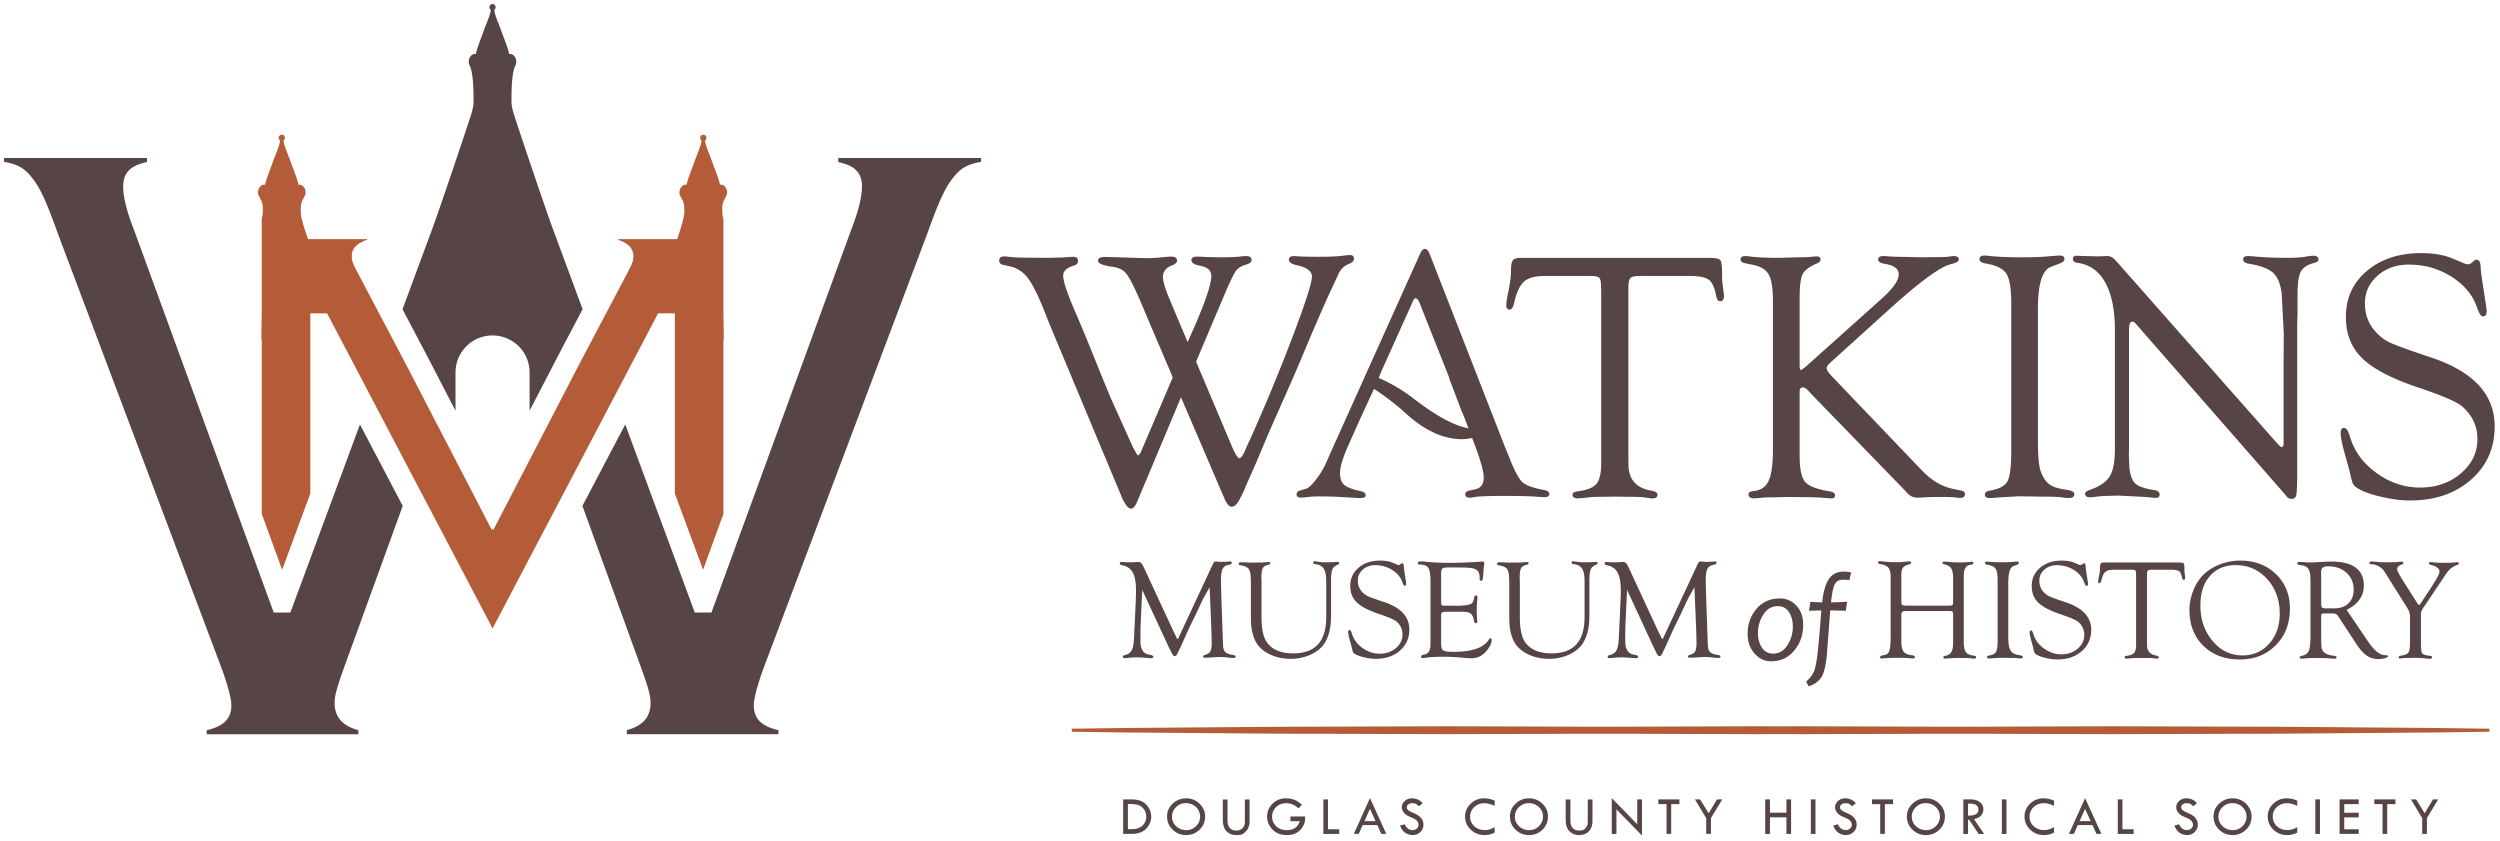 <?xml version="1.0" encoding="UTF-8"?> <svg xmlns="http://www.w3.org/2000/svg" id="uuid-58372c81-c9a7-4ecb-a15c-f629f64a9413" viewBox="0 0 618 208"><defs><style>.uuid-183eb21c-e86b-4dad-b7a8-cf5cc67c60c7{fill:#574545}.uuid-358b2c5f-b42e-4749-b9d1-3386bec1d790{fill:#b45b38}</style></defs><path d="m100.385 78.125 4.88 9.265.116.209 7.213 13.915.01.022v-9.455c0-5.057 4.099-9.154 9.153-9.154s9.159 4.097 9.159 9.154v9.449-.008l7.165-13.801.068-.146 4.987-9.463.863-1.642.02-.035-7.233-19.546c-.932-2.444-4.017-11.479-6.166-17.831-.703-2.097-2.425-7.257-3.624-10.899-.32-1.103-.553-2.165-.553-2.851 0-2.005-.049-7.26.975-9.146a2.08 2.08 0 0 0 .165-1.36c-.204-.948-.956-1.591-1.679-1.436-.024 0-.034.008-.053.011-.073-.97-1.426-4.298-2.091-6.17-.538-1.539-1.566-3.715-1.557-4.807a.8.8 0 0 0 .32-.626.774.774 0 0 0-.776-.772.77.77 0 0 0-.767.772c0 .26.122.488.325.626 0 1.092-1.028 3.268-1.581 4.807-.66 1.872-2.008 5.2-2.076 6.17a.1.1 0 0 1-.029-.011c-.747-.154-1.499.488-1.703 1.436-.102.499-.034.986.16 1.36 1.024 1.886.98 7.14.98 9.146 0 .737-.262 1.902-.602 3.095-1.213 3.628-2.872 8.612-3.565 10.655-2.139 6.352-5.219 15.386-6.151 17.831l-7.237 19.557.01.033.873 1.648ZM82.703 173.748c.024-1.916.738-4.135 2.038-7.869l10.987-30.28 3.759-10.365.063-.179-10.57-20.132-6.772 18.308-1.392 3.764-1.392 3.775-7.645 20.644h-4.113l-5.676-15.528-1.397-3.826-1.397-3.818L33.142 56.87c-1.766-4.458-2.692-8.203-2.692-10.717 0-.873.106-1.688.393-2.444a4.65 4.65 0 0 1 1.421-1.948c1.038-.848 2.377-1.32 4.065-1.721v-.981H1v.946c1.213.23 2.329.493 3.333.948 1.305.594 2.44 1.504 3.414 2.794h.01l.053.046v.014c2.285 2.715 3.944 6.872 6.622 14.292l40.272 106.896c.772 2.103 1.383 3.986 1.8 5.563.432 1.596.684 2.837.684 3.84.034 1.688-.621 3.306-1.935 4.328-1.067.851-2.455 1.374-4.166 1.797v.984h37.502v-1.008c-1.688-.466-3.051-1.108-4.07-2.097-1.251-1.203-1.819-2.875-1.814-4.65ZM207.214 39.057v.997c1.15.277 2.183.583 3.027 1.027 1.106.569 2.013 1.477 2.44 2.626.31.756.402 1.572.402 2.444-.009 2.515-.926 6.26-2.702 10.717h.014l-26.059 71.372-1.406 3.818-1.387 3.826-5.676 15.528h-4.118l-7.64-20.665-1.397-3.769-1.398-3.767-6.752-18.297-10.589 20.14.063.168 3.76 10.362 10.982 30.28.009.013c1.309 3.734 2.032 5.954 2.037 7.869.024 1.783-.558 3.447-1.799 4.656-1.028.984-2.396 1.626-4.075 2.092v1.008h37.487v-.984c-1.713-.423-3.09-.946-4.157-1.797-1.32-1.022-1.969-2.639-1.935-4.328.009-1.003.262-2.244.669-3.84a69 69 0 0 1 1.804-5.563v.003l40.277-106.898c2.673-7.39 4.332-11.541 6.607-14.262h-.01l.02-.019.029-.046.015.005c.984-1.298 2.114-2.225 3.425-2.816 1.013-.461 2.129-.726 3.342-.957v-.946h-35.309Z" class="uuid-183eb21c-e86b-4dad-b7a8-cf5cc67c60c7"></path><path d="M178.827 77.028V54.249c-.165-.729-.276-1.387-.276-1.856 0-2.011-.043-2.038.975-3.932.194-.369.276-.856.165-1.358-.204-.946-.961-1.591-1.693-1.439q-.015.01-.029.014c-.083-.97-1.436-4.298-2.101-6.165-.538-1.542-1.566-3.715-1.566-4.813a.75.75 0 0 0 .324-.626.768.768 0 1 0-1.538 0c0 .26.122.485.316.626.009 1.097-1.019 3.271-1.562 4.813-.66 1.867-2.013 5.195-2.095 6.165q-.015-.002-.043-.014c-.723-.152-1.475.493-1.679 1.439-.116.501-.043.989.16 1.358 1.019 1.894.98 1.921.98 3.932 0 1.612-1.276 5.309-1.795 6.726h-14.581v.152c.941.339 1.741.713 2.377 1.206.854.656 1.426 1.707 1.407 2.764 0 .263 0 .58-.063.962-.073.379-.204.753-.398 1.19-.378.875-1.038 2.119-2.381 4.65l.01-.008-3.896 7.382-.878 1.656-.873 1.658-4.981 9.452.009-.008-7.223 13.929-.868 1.683-.878 1.686-12.215 23.551-.175-.325-.174.325-12.205-23.546-.868-1.686-.888-1.685-7.213-13.931v.008l-4.973-9.447-.878-1.656-.873-1.658-3.895-7.387.009.008c-1.994-3.802-2.537-4.669-2.784-5.84-.058-.382-.058-.699-.058-.962-.029-1.057.553-2.108 1.407-2.764.621-.493 1.436-.867 2.372-1.206v-.152H76.156c-.519-1.417-1.805-5.114-1.805-6.726 0-2.011-.053-2.038.976-3.932.203-.369.267-.856.169-1.358-.203-.946-.965-1.591-1.688-1.439l-.039.014c-.082-.97-1.44-4.298-2.1-6.165-.539-1.542-1.567-3.715-1.557-4.813a.8.8 0 0 0 .316-.626c0-.428-.345-.772-.767-.772s-.776.344-.776.772c0 .26.126.485.33.626 0 1.097-1.028 3.271-1.567 4.813-.674 1.867-2.018 5.195-2.101 6.165-.009-.003-.024-.005-.028-.014-.723-.152-1.49.493-1.693 1.439-.107.501-.029.989.165 1.358 1.028 1.894.975 1.921.975 3.932 0 .458-.102 1.095-.262 1.789V77.03l-.098 6.88c0 .068.044.022.098-.076v43.187l5.04 13.826 6.971-18.852V77.453h4.137l8.703 16.557.869 1.666.873 1.664 12.307 23.424.869 1.664.888 1.672 16.405 31.245 16.416-31.245.878-1.672.883-1.669 12.302-23.427.878-1.667.863-1.658 8.703-16.554h4.128v44.523l6.981 18.866 5.035-13.82v-43.2c.058.108.097.157.097.089l-.097-6.88ZM602.257 179.961l-37.395-.301-42.873-.127c-12.864.041-25.689.079-37.928.117-12.412-.038-25.443-.076-38.511-.117-1.843.005-3.681.016-5.52.016-1.863 0-3.721-.011-5.584-.016-12.864.041-25.689.079-37.933.117-12.414-.038-25.439-.076-38.507-.117-14.591.043-29.186.087-42.871.133-13.679.106-26.451.211-37.395.301-4.618.057-8.892.114-12.797.168v.753c3.905.051 8.178.111 12.797.173 10.944.087 23.716.19 37.395.301 13.685.038 28.28.081 42.871.13 13.068-.043 26.093-.081 38.507-.116 12.243.035 25.069.079 37.933.116 1.863-.008 3.721-.013 5.584-.019q2.757.007 5.52.019c13.068-.043 26.099-.081 38.511-.116 12.239.035 25.065.079 37.928.116 14.597-.049 29.188-.092 42.873-.13 13.679-.106 26.451-.214 37.395-.301 4.754-.062 9.139-.122 13.132-.179v-.743c-3.993-.054-8.378-.117-13.132-.179Z" class="uuid-358b2c5f-b42e-4749-b9d1-3386bec1d790"></path><path d="m295.677 89.412 8.648 20.462c.94 2.268 1.637 3.402 2.064 3.402.364 0 .852-.654 1.42-1.989.174-.43.517-1.22 1.077-2.377a465 465 0 0 0 10.543-25.395c3.245-8.548 4.878-13.59 4.878-15.116 0-1.352-1.221-2.294-3.664-2.816-1.352-.305-2.032-.772-2.032-1.389q0-.893 1.264-.893.22 0 .776.046 1.816.126 5.188.127c2.607 0 4.595-.077 5.876-.237.985-.129 1.652-.194 2.024-.194.639 0 .963.312.963.927 0 .513-.42.935-1.248 1.275-1.19.458-2.057 1.32-2.631 2.585l-2.382 5.138q-1.465 3.19-4.566 10.441c-2.124 5.088-3.742 8.903-4.868 11.433l-5.176 11.697-3.45 8.158-2.077 4.698-.934 2.203-.661 1.295q-1.1 2.373-2.218 2.374-.934-.001-1.829-2.069l-10.721-24.982-10.794 25.714c-.514 1.237-1.045 1.84-1.579 1.812-.751-.027-1.559-1.15-2.48-3.366l-17.807-42.637-1.118-2.845c-1.556-3.913-2.912-6.628-4.073-8.158-1.161-1.527-2.64-2.486-4.423-2.889l-1.772-.392c-.594-.141-.901-.494-.901-1.053 0-.676.436-1.018 1.305-1.018.259 0 .611.033 1.07.089 1.125.144 2.559.214 4.324.214l5.313.046 3.624-.088c1.476-.114 2.36-.172 2.683-.172.783 0 1.17.348 1.17 1.057 0 .539-.325.908-.955 1.1q-2.71.771-2.711 2.508c0 1.408 1.038 4.52 3.142 9.33.954 2.186 2.519 5.916 4.637 11.186q3.094 7.687 4.375 10.631l4.212 9.326c.465 1.037.776 1.734.948 2.078l.52.912c.301.629.551.943.726.943q.3.001.905-1.381l.2-.513 7.416-17.354c-.609-1.443-.964-2.305-1.085-2.592l-3.835-8.991-3.566-8.391c-1.364-3.05-2.392-4.997-3.122-5.83-.713-.843-1.847-1.36-3.399-1.561-2.365-.306-3.51-.835-3.458-1.565.04-.57.634-.851 1.827-.851l1.676.045 8.388.257q1.823.001 4.28-.257c.946-.087 1.566-.131 1.849-.131q1.518-.001 1.52 1.015-.001.677-1.424 1.23c-1.379.575-2.066 1.501-2.066 2.764 0 1.097.521 2.874 1.547 5.322l4.559 10.819c.379-.893.672-1.559.87-1.988 3.31-7.387 4.973-12.189 4.973-14.411 0-1.323-.959-2.164-2.852-2.507-1.379-.252-2.065-.722-2.065-1.395q0-.852 1.489-.85c.179 0 .738.026 1.699.072 1.251.068 2.728.104 4.418.104 1.839 0 3.238-.06 4.214-.165q1.241-.14 1.763-.14c.855 0 1.287.333 1.287 1.014q0 .724-1.508 1.141-1.642.522-2.393 1.553c-.499.694-1.418 2.595-2.739 5.7l-7.071 16.702ZM417.548 68.217H405.42c-1.27 0-2.057.175-2.386.52-.333.345-.499 1.188-.499 2.551v42.321l.042 1.692c.148 3.364 2.032 5.367 5.649 5.996 1.014.167 1.511.494 1.511.971 0 .619-.401.931-1.213.931-.352 0-1.049-.088-2.116-.259-.542-.089-1.84-.13-3.879-.13l-3.161-.049-3.37.049c-1.22 0-2.241.041-3.076.13-1.637.171-2.597.259-2.889.259-.871 0-1.302-.312-1.302-.931 0-.444.484-.725 1.423-.84q3.327-.429 4.489-1.833c.77-.943 1.171-2.61 1.171-5.039v-42.79l-.053-1.123c0-1.047-.144-1.702-.449-1.994-.306-.287-.996-.432-2.089-.432h-11.418c-2.341 0-4.027.47-5.078 1.402-1.047.931-1.862 2.694-2.435 5.283-.26 1.116-.646 1.668-1.164 1.638-.516-.028-.776-.417-.776-1.157 0-.603.168-1.707.518-3.315q.647-3.082.648-5.114 0-1.968.45-2.593.453-.625 1.931-.625h46.427c1.588 0 2.543.171 2.876.518.329.346.493 1.358.493 3.045s.068 2.924.217 3.695c.137.973.225 1.676.253 2.105.038.851-.27 1.32-.908 1.375-.516.023-.856-.42-1.031-1.34q-.561-3.062-1.812-3.986c-.833-.623-2.459-.931-4.865-.931ZM444.87 96.765v15.782q0 4.959 1.329 6.552c.89 1.068 2.937 1.855 6.124 2.373.829.142 1.272.448 1.295.905.027.576-.31.851-1.028.822-.401-.034-1.184-.088-2.335-.176-.947-.083-2.662-.129-5.13-.129l-3.454-.043-3.058.089q-1.81 0-2.37.039-2.29.218-2.589.219c-.946 0-1.429-.337-1.429-1.018q.001-.67 1.259-.793c1.778-.175 3.03-1.02 3.732-2.553.706-1.524 1.053-4.096 1.053-7.691V74.401c0-3.08-.335-5.241-.993-6.456-.658-1.226-1.927-2.046-3.791-2.444l-2.119-.432q-1.11-.247-1.111-.886 0-.882 1.157-.883c.428 0 .952.054 1.555.144 1.461.19 3.767.29 6.895.29l1.598-.046 3.229-.083c.867 0 1.611-.015 2.246-.045 1.149-.117 1.845-.176 2.065-.176.698-.024 1.047.237 1.047.799q0 .596-1.047 1.014c-1.809.778-2.936 1.661-3.418 2.653-.48.989-.711 2.954-.711 5.883v16.821c0 .604.126.907.386.907l.688-.474.642-.522 18.506-16.575c2.841-2.52 4.267-4.546 4.267-6.065 0-1.317-1.041-2.164-3.097-2.54-1.333-.191-1.99-.562-1.99-1.102q0-.882 1.344-.883c.26 0 .646.02 1.168.068q1.81.135 4.057.133l3.978.104 3.236-.036q2.732 0 3.596-.114.981-.152 1.335-.154c.782 0 1.196.285 1.245.839.03.458-.663.85-2.058 1.188-2.596.661-7.551 4.29-14.876 10.89l-14.752 13.346c-.634.575-.962 1.031-.989 1.377-.031.432.31 1.038 1.037 1.812l22.457 23.494c2.385 2.508 4.991 4.045 7.806 4.62l1.901.39c.663.144.984.423.984.84 0 .705-.434 1.026-1.317.973-.266 0-.603-.032-1.027-.091-.554-.085-1.795-.129-3.714-.129-1.717 0-2.963.035-3.745.089-.848.054-1.516.083-1.965.083-.97 0-1.828-.383-2.542-1.16l-.733-.825-23.152-23.843-.87-.951q-.517-.47-1.023-.47c-.524 0-.78.332-.78.99ZM503.773 76.313v32.32c0 4.036.236 6.703.736 8 .575 1.473 1.282 2.501 2.133 3.116q1.269.903 3.994 1.289c1.428.199 2.15.546 2.15 1.059 0 .673-.442 1.014-1.337 1.014-.427 0-.978-.05-1.641-.145q-1.333-.195-4.567-.195l-6.25-.092-5.088.301c-.84.091-1.524.131-2.072.131-.783 0-1.168-.289-1.168-.883 0-.505.443-.827 1.34-.97 2.183-.377 3.595-1.129 4.225-2.263q.946-1.711.947-7.195V74.829c0-3.574-.407-5.971-1.225-7.207-.822-1.245-2.568-2.077-5.235-2.511-.89-.163-1.354-.5-1.379-1.014-.037-.616.386-.924 1.248-.924.224 0 .489.015.774.051 2.091.249 4.887.381 8.367.381q3.186-.001 5.473-.146l2.891-.234a19 19 0 0 1 1.073-.051q1.169-.001 1.171.805c0 .505-.377.883-1.118 1.133l-2.245.864c-2.129.81-3.195 4.253-3.195 10.337ZM567.873 80.248v36.133c0 3.252-.072 5.225-.219 5.936-.149.705-.55 1.035-1.209 1.008-.432-.03-.759-.16-.993-.385l-.947-1.122-36.351-41.57-.432-.476a.8.8 0 0 0-.596-.252c-.551 0-.828.642-.828 1.938v29.262l-.042 1.817.133 3.066q.298 2.85 1.465 3.927c.782.722 2.301 1.252 4.573 1.6q1.42.167 1.42 1.097-.002.843-.9.843-.605-.001-1.298-.091-.472-.085-3.752-.262l-4.401-.209-2.064.073c-1.118 0-2.192.07-3.198.195-.748.11-1.282.163-1.593.163-.747 0-1.15-.267-1.199-.801-.03-.425.373-.776 1.199-1.055 2.412-.832 4.039-1.95 4.887-3.34.85-1.394 1.274-3.653 1.274-6.758V81.641c0-4.982-.789-8.898-2.358-11.757-1.589-2.868-3.872-4.498-6.865-4.904-.769-.112-1.156-.425-1.156-.97 0-.53.304-.794.936-.794.148 0 .374.012.699.038l1.764.046 2.883.084.695-.038c.69-.031 1.218-.046 1.593-.046.717 0 1.439.417 2.153 1.255l39.674 44.927c.637.717 1.032 1.065 1.214 1.038q.426-.047.47-.82V88.352l.045-5.817-.515-9.921q-.441-3.666-2.145-5.193c-1.133-1.023-3.173-1.776-6.138-2.267-.833-.144-1.245-.482-1.245-1.057 0-.528.412-.797 1.245-.797.374 0 .974.046 1.809.117 1.989.205 4.646.317 7.982.317q2.672-.001 4.265-.26 1.38-.259 2.124-.258c.734 0 1.144.3 1.196.905.027.375-.256.641-.87.818q-2.621.646-3.47 2.152c-.557 1.01-.835 2.889-.835 5.651v4.662l-.081 2.841ZM598.492 62.568c3.082 0 5.672.446 7.803 1.339l2.981 1.249c.249.115.512.173.774.173.343 0 .69-.145 1.031-.434l.602-.513q.133-.175.482-.173c.714-.027 1.07.673 1.07 2.114 0 .489.195 1.939.568 4.353l.68 4.444q.223 1.42.224 1.765c0 .893-.309 1.336-.914 1.336-.481 0-.946-.691-1.419-2.074-1.032-3.11-3.131-5.684-6.291-7.707-3.176-2.009-6.699-3.028-10.587-3.028q-4.665.002-7.768 2.74c-2.084 1.83-3.118 4.109-3.118 6.841 0 2.428.673 4.506 2.023 6.265 1.179 1.504 2.462 2.591 3.853 3.282 1.396.691 4.814 1.942 10.266 3.755 10.629 3.474 15.933 9.181 15.933 17.109 0 5.366-1.952 9.766-5.86 13.188-3.908 3.416-8.934 5.123-15.046 5.123-2.219 0-4.654-.313-7.314-.951-2.658-.622-4.604-1.36-5.849-2.194-.516-.352-.86-.713-1.026-1.103q-.248-.583-.771-2.993c-.064-.234-.417-1.539-1.089-3.925q-1.117-3.884-1.118-5.517c0-.863.301-1.28.877-1.252.537.027 1.001.73 1.416 2.123 1.031 3.573 3.199 6.573 6.535 8.985 3.317 2.431 6.93 3.634 10.838 3.634 3.956 0 7.299-1.16 10.029-3.489 2.75-2.332 4.112-5.168 4.112-8.513q-.002-4.78-3.788-8.066c-1.291-1.122-5.019-2.715-11.198-4.788q-9.553-3.229-13.544-7.157c-2.66-2.612-3.983-6.002-3.983-10.169q0-6.975 5.198-11.372c3.466-2.929 7.929-4.398 13.391-4.398ZM381.705 121.13c-2.733-.497-4.543-1.16-5.435-2.007-.896-.859-2.019-3.02-3.363-6.502l-.954-2.33-18.538-47.506q-.48-1.248-1.165-1.248c-.462 0-.875.431-1.248 1.291l-13.246 29.424-.963 2.154-7.952 17.661-1.252 2.844a19.7 19.7 0 0 1-2.42 3.824c-.97 1.224-1.748 1.913-2.332 2.091l-1.584.471q-.739.23-.74.931c0 .534.388.795 1.161.795.137 0 .942-.076 2.408-.245.469-.034 1.111-.06 1.932-.06 1.806 0 3.404.031 4.783.108l4.123.234c.671.035 1.15.05 1.469.05.829 0 1.238-.237 1.195-.713-.023-.509-.462-.847-1.331-1.009-1.986-.435-3.307-.951-3.988-1.554-.676-.615-1.015-1.587-1.015-2.94 0-1.416.641-3.567 1.916-6.486l2.829-6.35 3.657-7.93a65 65 0 0 1 7.245 5.5c2.004 1.885 4.398 3.775 6.886 4.993 2.481 1.301 5.174 1.919 7.468 1.954 1.015 0 1.858-.144 2.652-.316l.248.644c1.749 4.55 2.629 7.59 2.629 9.111 0 1.679-.716 2.656-2.154 2.942l-1.332.304c-.716.144-1.079.44-1.079.882 0 .592.369.883 1.122.883.282 0 .733-.057 1.327-.172 1.02-.172 3.508-.262 7.508-.262 3.826 0 6.474.076 7.972.221.843.056 1.385.084 1.641.084.779 0 1.18-.236 1.209-.718q.049-.8-1.289-1.046Zm-20.05-15.572c-3.653-1.026-7.879-3.714-12.208-7.021-2.736-2.142-5.734-3.853-8.634-5.115l.706-1.733 7.719-17.135c.252-.573.484-.847.684-.82.392.027.779.507 1.118 1.428l.347.904 6.775 17.072.218.778 2.954 7.771c.213.424.411.873.66 1.512l1.008 2.671c-.446-.103-.871-.172-1.347-.312M277.65 197.613h2.068q2.456.001 3.654 1.298 1.198 1.3 1.198 2.966 0 1.679-1.238 2.971-1.239 1.29-3.601 1.291h-2.081zm1.165 1.138v6.237h.066q1.299 0 1.954-.117a3.3 3.3 0 0 0 1.245-.512q.589-.395.937-1.047a3 3 0 0 0 .348-1.435q0-.985-.556-1.78-.555-.797-1.328-1.072-.773-.274-2.078-.274zM288.496 201.827q0-1.847 1.392-3.164t3.347-1.317q1.907 0 3.286 1.327t1.379 3.154q0 1.933-1.362 3.267t-3.343 1.333q-1.954 0-3.326-1.344t-1.372-3.256Zm8.166.053q0-1.41-1.018-2.377t-2.503-.966q-1.412 0-2.419.982-1.007.983-1.007 2.36 0 1.398 1.035 2.363 1.033.967 2.533.966 1.378 0 2.379-.985 1-.987 1.001-2.344ZM302.282 197.627h1.164v5.241q0 1.165.558 1.799.559.637 1.583.637 1.017 0 1.583-.587.566-.585.566-1.649v-5.441h1.165v5.361q0 1.565-.894 2.503c-.894.938-1.389.936-2.379.936q-1.52 0-2.433-.95t-.913-2.805v-5.046ZM321.835 198.979l-.863.85q-1.306-1.278-3.017-1.278-1.5 0-2.497.962-.997.963-.997 2.408 0 1.262.967 2.276.968 1.012 2.666 1.012 2.55 0 3.206-2.215h-2.302v-1.164h3.634q0 .876-.116 1.397-.118.52-.485 1.149a4.2 4.2 0 0 1-.981 1.126 3.9 3.9 0 0 1-1.312.713q-.7.213-1.669.213-2.21 0-3.524-1.387-1.316-1.386-1.316-3.173 0-1.879 1.345-3.2 1.346-1.32 3.26-1.32 1.137 0 2.077.344t1.924 1.289ZM327.129 197.613h1.152v7.375h2.778v1.152h-3.929v-8.527ZM338.66 197.285l4.025 8.854h-1.221l-.989-2.181h-3.619l-.978 2.181h-1.211zm-.004 2.661-1.363 3.042h2.742zM351.668 198.564l-.944.756a3.8 3.8 0 0 0-.678-.58q-.303-.19-.878-.19-.627-.001-1.019.283-.39.282-.39.73 0 .388.341.684c.341.296.615.415 1.163.65q.821.352 1.279.657.457.304.752.672.294.368.438.775t.144.863q0 1.063-.774 1.813a2.59 2.59 0 0 1-1.87.748q-1.07 0-1.892-.585-.819-.585-1.261-1.756l1.165-.328q.636 1.439 1.947 1.439.635 0 1.058-.381.421-.38.421-.961-.001-.347-.221-.698a2 2 0 0 0-.55-.577q-.327-.226-1.043-.52-.717-.294-1.103-.538a2.8 2.8 0 0 1-.668-.581 2.5 2.5 0 0 1-.413-.672 1.9 1.9 0 0 1-.131-.717q0-.916.737-1.561.735-.646 1.786-.645.697 0 1.413.301.715.301 1.191.917ZM369.471 197.907v1.32q-1.38-.676-2.536-.676-1.487 0-2.504.959a3.12 3.12 0 0 0-1.018 2.356q0 1.425 1.041 2.377 1.042.953 2.607.954 1.138 0 2.41-.717v1.332a5.26 5.26 0 0 1-2.511.615q-1.981 0-3.386-1.34t-1.405-3.234q0-1.858 1.382-3.183t3.329-1.324q1.252 0 2.591.561M373.257 201.827q0-1.847 1.393-3.164 1.391-1.317 3.345-1.317 1.908 0 3.287 1.327 1.378 1.327 1.378 3.154 0 1.933-1.362 3.267t-3.343 1.333q-1.955 0-3.326-1.344-1.373-1.344-1.373-3.256Zm8.165.053q0-1.41-1.016-2.377-1.018-.967-2.504-.966-1.413 0-2.419.982-1.008.983-1.008 2.36 0 1.398 1.034 2.363 1.034.967 2.534.966 1.38 0 2.379-.985 1-.987 1-2.344ZM387.042 197.627h1.165v5.241q0 1.165.558 1.799.56.637 1.583.637c1.023 0 1.206-.195 1.584-.587q.565-.585.565-1.649v-5.441h1.164v5.361q0 1.565-.893 2.503-.894.937-2.379.936-1.52 0-2.432-.95-.915-.95-.915-2.805v-5.046ZM398.422 197.272l6.305 6.481v-6.139h1.164v8.921l-6.304-6.451v6.056h-1.164v-8.868ZM409.939 197.613h5.214v1.165h-2.035v7.361h-1.152v-7.361h-2.027zM418.991 197.613h1.289l2.095 3.433 2.072-3.433h1.291l-2.798 4.618v3.909h-1.165v-3.895zM436.365 197.613h1.164v3.279h4.076v-3.279h1.152v8.527h-1.152v-4.096h-4.076v4.096h-1.164zM447.638 197.613h1.152v8.527h-1.152zM458.759 198.564l-.944.756a3.8 3.8 0 0 0-.677-.58q-.303-.19-.878-.19-.627-.001-1.019.283-.39.282-.39.73 0 .388.341.684t1.163.65q.821.352 1.279.657.458.304.752.672.293.368.438.775.144.408.144.863 0 1.063-.774 1.813a2.59 2.59 0 0 1-1.87.748q-1.07 0-1.891-.585-.819-.585-1.261-1.756l1.165-.328q.636 1.439 1.947 1.439.635 0 1.058-.381a1.24 1.24 0 0 0 .422-.961q-.001-.347-.221-.698a2 2 0 0 0-.55-.577q-.327-.226-1.043-.52-.717-.294-1.103-.538a2.8 2.8 0 0 1-.668-.581 2.5 2.5 0 0 1-.413-.672 1.9 1.9 0 0 1-.131-.717q0-.916.737-1.561.735-.646 1.786-.645.697 0 1.413.301t1.191.917ZM462.759 197.613h5.214v1.165h-2.035v7.361h-1.152v-7.361h-2.027zM471.375 201.827q0-1.847 1.393-3.164 1.391-1.317 3.345-1.317 1.907 0 3.287 1.327 1.378 1.327 1.378 3.154 0 1.933-1.362 3.267t-3.343 1.333q-1.955 0-3.326-1.344-1.372-1.344-1.372-3.256m8.165.053q0-1.41-1.016-2.377-1.018-.967-2.504-.966-1.413 0-2.418.982-1.008.983-1.008 2.36 0 1.398 1.034 2.363 1.034.967 2.534.966 1.38 0 2.379-.985 1-.987 1-2.344ZM485.331 197.613h1.848q1.378 0 2.245.686.866.687.866 1.756 0 .858-.56 1.514-.562.654-1.749.923l2.477 3.649h-1.336l-2.366-3.507h-.26v3.507h-1.165v-8.527Zm1.165 1.031v2.971q2.577.053 2.576-1.493 0-.54-.301-.886a1.52 1.52 0 0 0-.803-.469q-.502-.124-1.472-.123M494.859 197.613h1.152v8.527h-1.152zM507.76 197.907v1.32q-1.38-.676-2.536-.676-1.487 0-2.504.959a3.12 3.12 0 0 0-1.018 2.356q0 1.425 1.041 2.377 1.042.953 2.607.954 1.138 0 2.41-.717v1.332a5.26 5.26 0 0 1-2.511.615q-1.981 0-3.386-1.34t-1.405-3.234q0-1.858 1.382-3.183t3.329-1.324q1.252 0 2.591.561M515.436 197.285l4.026 8.854h-1.221l-.989-2.181h-3.619l-.978 2.181h-1.211zm-.004 2.661-1.363 3.042h2.742zM523.515 197.613h1.152v7.375h2.778v1.152h-3.929v-8.527ZM543.093 198.564l-.944.756a3.8 3.8 0 0 0-.677-.58q-.303-.19-.878-.19-.627-.001-1.019.283-.39.282-.39.73 0 .388.341.684t1.163.65q.821.352 1.279.657c.458.305.556.427.752.672q.293.368.438.775.144.408.144.863 0 1.063-.774 1.813a2.59 2.59 0 0 1-1.87.748q-1.07 0-1.891-.585-.819-.585-1.261-1.756l1.165-.328q.636 1.439 1.947 1.439.635 0 1.058-.381a1.24 1.24 0 0 0 .422-.961q-.001-.347-.221-.698a2 2 0 0 0-.55-.577q-.327-.226-1.043-.52t-1.103-.538a2.8 2.8 0 0 1-.668-.581 2.5 2.5 0 0 1-.413-.672 1.9 1.9 0 0 1-.131-.717q0-.916.737-1.561.735-.646 1.786-.645.697 0 1.413.301t1.191.917ZM547.181 201.827q0-1.847 1.393-3.164 1.391-1.317 3.345-1.317 1.908 0 3.287 1.327 1.378 1.327 1.378 3.154 0 1.933-1.362 3.267t-3.343 1.333q-1.955 0-3.326-1.344-1.373-1.344-1.373-3.256Zm8.165.053q0-1.41-1.016-2.377-1.018-.967-2.504-.966-1.413 0-2.419.982-1.008.983-1.008 2.36 0 1.398 1.034 2.363 1.034.967 2.534.966 1.38 0 2.379-.985 1-.987 1-2.344ZM567.88 197.907v1.32q-1.38-.676-2.536-.676-1.487 0-2.504.959a3.12 3.12 0 0 0-1.018 2.356q0 1.425 1.041 2.377 1.042.953 2.607.954 1.138 0 2.41-.717v1.332a5.26 5.26 0 0 1-2.511.615q-1.981 0-3.386-1.34t-1.405-3.234q0-1.858 1.382-3.183t3.329-1.324q1.252 0 2.59.561ZM572.343 197.613h1.152v8.527h-1.152zM578.349 197.613h4.725v1.165H579.5v2.127h3.574v1.152H579.5v2.931h3.574v1.152h-4.725zM586.933 197.613h5.214v1.165h-2.035v7.361h-1.152v-7.361h-2.027zM595.984 197.613h1.289l2.095 3.433 2.072-3.433h1.291l-2.798 4.618v3.909h-1.165v-3.895l-2.783-4.631ZM445.747 154.489c0 2.42-.726 4.523-2.187 6.303-1.459 1.787-3.383 2.679-5.764 2.679-1.577 0-2.932-.64-4.065-1.908-1.145-1.26-1.714-2.906-1.714-4.918q.001-3.562 2.183-6.135 2.181-2.575 5.807-2.573c1.585 0 2.946.592 4.059 1.778 1.116 1.179 1.68 2.774 1.68 4.775Zm-2.557.44q.001-2.106-.952-3.603c-.639-.995-1.557-1.495-2.764-1.495-1.49 0-2.684.702-3.578 2.097a8.3 8.3 0 0 0-1.335 4.548q0 2.102.97 3.6.967 1.494 2.79 1.494 2.207 0 3.54-2.095a8.32 8.32 0 0 0 1.329-4.549ZM457.615 141.522l-.466 1.889a13 13 0 0 0-1.668-.102q-1.333 0-1.92 1.107c-.383.745-.698 2.24-.937 4.481.943 0 2.263-.049 3.97-.146l-.304 2.24a123 123 0 0 0-3.864-.089 5480 5480 0 0 1-.779 10.306c-.241 3.188-.736 5.303-1.488 6.334s-1.78 1.736-3.081 2.106l-.6-1.171q1.395-1.145 1.973-2.612c.388-.974.718-2.844.989-5.599s.533-5.878.797-9.364c-.583 0-1.601.026-3.053.089l.345-2.21q1.95.116 2.916.117c.281-2.623.832-4.55 1.663-5.772q1.24-1.829 3.721-1.829c.579 0 1.173.072 1.787.226ZM299.022 145.171q-1.458 2.548-1.941 3.543l-1.523 3.267-1.751 3.592a544 544 0 0 1-1.442 3.218 40 40 0 0 1-.926 1.967q-.223.46-.31.648-.336.804-.729.806c-.266 0-.533-.279-.78-.84a23 23 0 0 0-.479-.939l-.34-.718-6.44-13.893-.393 8.478q-.051 1.045-.051 4.18c0 2.007.703 3.123 2.122 3.337q1.046.168 1.045.507c0 .259-.166.383-.497.383a6 6 0 0 1-.629-.031c-1.28-.118-2.265-.171-2.957-.171a18 18 0 0 0-2.391.15 3 3 0 0 1-.53.051q-.512 0-.513-.367-.001-.281.412-.367 1.25-.292 1.746-1.165c.329-.583.531-1.578.598-2.982l.239-4.968q.262-5.397.261-6.821c0-2.038-.27-3.542-.806-4.521-.538-.971-1.433-1.576-2.69-1.803-.339-.06-.512-.195-.512-.421q.001-.367.429-.366.152 0 .563.034.242.036 1.166.037c.937 0 1.526-.014 1.776-.037q.395-.051.636-.051.735-.001 1.233 1.08l.188.392 7.14 15.396.869 1.763q.185.444.272.446.103 0 .255-.324l.207-.465.153-.343 8.041-17.241c.171-.366.304-.592.388-.68.087-.083.234-.126.453-.126q.132 0 .751.066c.148.015.337.016.567.016.72 0 1.293-.018 1.728-.068.207-.011.37-.022.498-.032q.342-.017.341.333 0 .32-.341.402l-.738.19q-.873.204-1.221 1.072-.353.864-.352 2.837l.102 4.133.325 9.312.088 2.164c0 .87.161 1.49.478 1.87q.478.567 1.747.753.905.134.906.454 0 .333-.631.333-.19.002-.43-.018l-1.33-.137a14 14 0 0 0-1.434-.068q-.53 0-1.678.077a68 68 0 0 1-2.047.094c-.331 0-.501-.099-.501-.298q.002-.27.431-.388 1.01-.273 1.354-.889c.227-.409.344-1.135.344-2.161l-.073-2.794-.446-10.887ZM327.841 152.542v-8.863q-.001-2.139-.615-3.103-.615-.969-2.095-1.108-.492-.048-.493-.369 0-.365.343-.35.372.018 1.091.136c.431.072.953.108 1.554.108q1.913-.001 2.359-.054.594-.052.749-.054.328.002.329.302-.001.251-.364.402-1.042.429-1.354 1.2-.305.767-.306 2.908v8.478q0 4.673-1.863 7.192-1.186 1.596-3.385 2.543a11.7 11.7 0 0 1-4.702.951q-2.912-.001-5.241-1.13-2.33-1.134-3.409-3.065-1.214-2.227-1.215-5.805v-8.7l-.033-.977q0-1.831-.503-2.524-.509-.696-2.033-.915-.457-.071-.457-.352c0-.271.212-.401.647-.401q.429-.001 1.18.028c.528.038.908.054 1.151.054l1.316-.016h1.302q.207-.002.961-.066.63-.055.87-.054.395-.001.394.268.002.32-.547.415c-.661.149-1.107.438-1.328.866q-.332.644-.332 2.303l.035 1.129v8.621c0 2.947.454 5.043 1.37 6.298q1.937 2.671 6.493 2.672c2.725 0 4.757-.748 6.107-2.234q2.026-2.233 2.024-6.735ZM341.171 138.579c1.217 0 2.252.177 3.096.531l1.183.499a.8.8 0 0 0 .31.068q.201-.002.411-.173l.237-.203q.052-.07.19-.07.428-.016.427.841 0 .292.225 1.725l.272 1.767q.087.566.088.702c0 .354-.127.53-.37.53-.186 0-.371-.271-.558-.827-.411-1.232-1.246-2.255-2.5-3.057q-1.89-1.198-4.206-1.2-1.85 0-3.081 1.087-1.241 1.092-1.241 2.717 0 1.442.805 2.488.703.893 1.53 1.303c.558.272 1.913.771 4.078 1.492q6.327 2.071 6.326 6.794 0 3.197-2.329 5.238-2.327 2.033-5.973 2.034-1.318 0-2.904-.378c-1.057-.249-1.832-.543-2.317-.871q-.315-.206-.413-.438-.104-.233-.31-1.191-.034-.137-.427-1.557-.447-1.542-.447-2.194c0-.343.119-.507.348-.495q.315.013.558.84c.413 1.417 1.276 2.614 2.597 3.572q1.981 1.444 4.306 1.443c1.565 0 2.902-.461 3.982-1.387 1.093-.925 1.635-2.05 1.635-3.378q-.001-1.901-1.507-3.206-.766-.67-4.447-1.901c-2.527-.856-4.324-1.805-5.375-2.843-1.06-1.035-1.584-2.382-1.584-4.039q-.002-2.768 2.064-4.516 2.063-1.743 5.319-1.745ZM356.246 141.718v6.912q0 .79.145.952.148.163.879.163h2.638q1.795 0 2.843-.207c.616-.123 1.012-.289 1.198-.495q.275-.31.497-1.439c.064-.286.203-.424.445-.411q.327.015.326.461-.002.12-.015.374a33 33 0 0 0-.153 3.027q-.001 1.038.102 2.068.032.338.031.492-.001.428-.326.427c-.249 0-.396-.122-.443-.374l-.104-.484c-.135-.761-.408-1.282-.816-1.555q-.614-.412-2.087-.412h-3.773q-.841 0-1.118.172c-.19.114-.289.344-.289.687l.02.566v6.313q0 1.457.519 1.82.522.359 2.645.359 6.719-.001 8.632-3.032c.133-.194.256-.297.389-.308.211-.01.312.137.312.442q0 1.115-1.249 2.649-1.507 1.843-3.799 1.843c-.336 0-.776-.027-1.335-.072q-3.276-.308-5.413-.306-2.998 0-4.231.205-.648.122-.893.122c-.36 0-.545-.125-.545-.37q.001-.288.443-.404l.656-.186c.817-.23 1.229-1.034 1.229-2.404l.016-1.112v-14.492c0-1.639-.176-2.737-.537-3.306q-.536-.846-2.096-.845-.5 0-.5-.321.002-.465.77-.466.43 0 1.153.083 2.444.277 5.89.278 2.086 0 3.694-.069l2.435-.121q1.006-.034 1.233-.07a5 5 0 0 1 .684-.066q.567 0 .568.493c0 .103-.018.232-.053.396q-.051.236-.137 1.362l-.069 1.009c-.055.657-.114 1.073-.172 1.236q-.09.247-.388.264c-.219.011-.333-.158-.333-.515v-.445q0-.544-.205-1.045-.324-.77-1.314-1.027c-.658-.172-1.878-.256-3.642-.256h-2.679q-1.063 0-1.37.267-.309.265-.308 1.176ZM391.702 152.542v-8.863q0-2.139-.615-3.103-.617-.969-2.088-1.108-.5-.048-.499-.369.001-.365.341-.35.372.018 1.093.136c.434.072.948.108 1.55.108q1.918-.001 2.359-.054c.398-.034.653-.054.755-.054q.324.002.325.302c0 .168-.123.301-.36.402q-1.044.429-1.351 1.2-.313.767-.313 2.908v8.478q0 4.673-1.864 7.192-1.185 1.596-3.386 2.543c-1.465.634-3.028.951-4.698.951-1.942 0-3.685-.378-5.239-1.13q-2.328-1.134-3.409-3.065-1.212-2.227-1.213-5.805v-8.7l-.034-.977c0-1.221-.176-2.062-.511-2.524-.337-.463-1.008-.77-2.022-.915q-.467-.071-.466-.352c0-.271.218-.401.648-.401q.435-.001 1.183.028c.526.038.912.054 1.149.054l1.318-.016h1.301q.207-.002.961-.066c.419-.037.714-.054.875-.054q.39-.001.39.268 0 .32-.547.415c-.661.149-1.107.438-1.329.866q-.334.644-.335 2.303l.035 1.129v8.621c0 2.947.459 5.043 1.372 6.298q1.935 2.671 6.497 2.672c2.722 0 4.753-.748 6.097-2.234 1.356-1.49 2.028-3.733 2.028-6.735ZM418.865 145.171c-.973 1.699-1.616 2.879-1.94 3.543l-1.523 3.267-1.753 3.592q-.136.309-1.44 3.218a43 43 0 0 1-.925 1.967q-.223.46-.312.648c-.221.535-.465.806-.723.806-.274 0-.538-.279-.782-.84-.046-.1-.206-.416-.481-.939l-.341-.718-6.439-13.893-.392 8.478q-.053 1.045-.053 4.18c0 2.007.706 3.123 2.124 3.337q1.044.168 1.045.507c0 .259-.167.383-.499.383q-.324.002-.627-.031c-1.279-.118-2.265-.171-2.956-.171q-1.249 0-2.393.15a3.3 3.3 0 0 1-.528.051q-.516 0-.515-.367 0-.281.413-.367 1.247-.292 1.746-1.165c.327-.583.53-1.578.596-2.982l.237-4.968q.26-5.397.259-6.821c0-2.038-.267-3.542-.803-4.521-.535-.971-1.432-1.576-2.69-1.803-.341-.06-.512-.195-.512-.421q0-.367.427-.366.154 0 .565.034.239.036 1.165.037c.939 0 1.527-.014 1.778-.037q.397-.051.635-.051.734-.001 1.232 1.08l.19.392 7.136 15.396.874 1.763q.187.444.268.446c.072 0 .154-.108.26-.324l.206-.465.152-.343 8.041-17.241q.255-.548.388-.68c.088-.083.233-.126.45-.126q.138 0 .755.066c.146.015.336.016.566.016.721 0 1.297-.018 1.729-.068q.308-.017.497-.032.341-.017.341.333 0 .32-.341.402l-.74.19q-.87.204-1.224 1.072-.35.864-.351 2.837l.104 4.133.326 9.312.087 2.164c0 .87.159 1.49.477 1.87q.478.567 1.748.753.906.134.908.454 0 .333-.633.333-.191.002-.427-.018l-1.333-.137a14 14 0 0 0-1.433-.068c-.358 0-.912.026-1.677.077a68 68 0 0 1-2.047.094q-.5 0-.501-.298c0-.179.148-.31.43-.388q1.008-.273 1.356-.889c.225-.409.339-1.135.339-2.161l-.069-2.794-.446-10.887ZM471.47 149.714h10.17q.757 0 .962-.138.21-.136.209-.622v-5.897q0-1.78-.457-2.527c-.305-.493-.866-.836-1.68-1.02q-.517-.097-.5-.405.018-.28.431-.281.36 0 1.171.083 1.137.124 2.416.122c1.225 0 2.091-.034 2.582-.103q.465-.07.639-.069.412 0 .412.336c0 .175-.137.297-.412.354l-.709.153q-.533.107-.894.768-.364.664-.363 1.523v16.67q0 1.841.519 2.549c.34.471 1.003.759 1.981.864q.534.068.55.336.036.4-.482.401c-.229 0-.53-.026-.894-.083-.276-.047-.848-.068-1.725-.068l-1.276-.02-1.29.034c-.209 0-.486.022-.828.054q-1.068.084-1.191.083c-.285.016-.427-.098-.413-.333.009-.206.207-.332.584-.388q1.813-.312 1.812-2.955l.018-.671v-6.334q0-.815-.156-.948-.156-.14-1.033-.14h-10.152q-.981-.002-1.221.198-.244.2-.243 1.008v6.325q-.001 1.794.568 2.516.567.726 2.12.897.635.069.653.439.016.355-.499.354c-.149 0-.431-.029-.846-.076-.31-.051-.999-.083-2.068-.083l-1.447-.014-1.14.038q-.431 0-1.084.058c-.599.047-.962.076-1.087.076q-.43 0-.428-.318-.002-.304.444-.405l.864-.206c.504-.116.847-.493 1.033-1.14q.276-.971.276-3.387v-14.826q.001-1.497-.569-2.172-.569-.674-2.035-.898-.5-.07-.5-.371c0-.237.152-.345.45-.339.217.016.562.047 1.034.108q1.343.152 3.154.152 1.223 0 2.294-.138.464-.068.722-.068.501 0 .5.352.001.275-.467.387-1.15.294-1.547.839-.398.544-.397 1.825v6.173c0 .657.062 1.051.198 1.176q.198.192 1.265.191ZM496.447 144.073v12.919q0 2.418.293 3.199.342.875.854 1.241.507.365 1.592.519.862.117.862.421.002.406-.535.405-.255 0-.653-.057c-.358-.051-.963-.077-1.826-.077l-2.5-.038-2.032.122a8 8 0 0 1-.828.05q-.467 0-.466-.354.001-.3.534-.388 1.31-.226 1.69-.904c.252-.459.381-1.414.381-2.876V143.48c0-1.429-.164-2.386-.493-2.881q-.492-.747-2.092-1-.537-.103-.551-.408-.018-.37.499-.369.138-.002.309.016c.839.1 1.955.155 3.345.155.85 0 1.58-.022 2.188-.057l1.154-.098q.327-.018.431-.016c.306 0 .466.104.466.318q0 .304-.449.458l-.897.343c-.851.323-1.274 1.696-1.274 4.13ZM509.672 138.579q1.848 0 3.122.537l1.188.501a.8.8 0 0 0 .309.066.64.64 0 0 0 .415-.173l.241-.205q.052-.072.19-.07c.287-.008.43.27.43.844q0 .296.226 1.742l.278 1.774q.082.57.084.707c0 .356-.126.537-.369.537q-.283-.001-.562-.832c-.415-1.244-1.253-2.274-2.516-3.078q-1.9-1.207-4.234-1.207-1.861 0-3.103 1.088-1.248 1.102-1.248 2.737 0 1.453.813 2.503.704.902 1.539 1.312c.554.279 1.925.778 4.104 1.5q6.369 2.087 6.368 6.84 0 3.22-2.343 5.272-2.346 2.048-6.016 2.049-1.327.001-2.923-.381-1.594-.378-2.335-.879c-.207-.14-.345-.283-.415-.439-.069-.155-.172-.552-.312-1.199-.023-.089-.165-.616-.431-1.566q-.446-1.552-.447-2.205.001-.52.349-.501c.217.011.401.293.566.846q.615 2.148 2.612 3.593c1.328.976 2.773 1.455 4.333 1.455 1.577 0 2.917-.465 4.009-1.395 1.097-.934 1.641-2.065 1.641-3.401q.001-1.914-1.515-3.226-.77-.672-4.471-1.916-3.82-1.29-5.414-2.858c-1.065-1.045-1.593-2.4-1.593-4.069q-.001-2.784 2.077-4.543 2.076-1.757 5.351-1.757ZM536.733 140.838h-4.842q-.76 0-.957.21-.2.205-.199 1.018v16.916l.016.676c.06 1.341.812 2.145 2.26 2.397.4.068.6.194.6.388 0 .247-.158.369-.484.369q-.202.001-.846-.1c-.217-.036-.738-.05-1.553-.05l-1.261-.02-1.347.02c-.485 0-.89.014-1.226.05q-.989.101-1.159.1-.517 0-.516-.369.002-.266.566-.335c.886-.117 1.484-.359 1.795-.736q.462-.56.463-2.011v-17.105l-.015-.451q-.001-.623-.182-.795-.183-.172-.839-.172h-4.567q-1.395 0-2.024.561c-.419.373-.74 1.08-.971 2.11q-.158.674-.467.657-.312-.019-.31-.462-.001-.364.209-1.325.258-1.237.259-2.047 0-.784.18-1.035.179-.25.767-.251h18.562q.946.001 1.145.206.2.21.199 1.218-.001 1.013.085 1.478.087.58.102.843.018.51-.359.549c-.21.01-.344-.167-.415-.535q-.224-1.224-.724-1.593c-.336-.248-.982-.373-1.947-.373ZM553.764 138.579q5.39 0 8.849 3.333c2.301 2.228 3.455 5.066 3.455 8.533q0 5.512-3.479 9.044-3.481 3.531-8.911 3.531-5.567-.001-9.006-3.374-3.437-3.382-3.437-8.857c0-1.585.299-3.15.904-4.708q.906-2.332 2.44-3.902 1.62-1.654 4.099-2.623a13.8 13.8 0 0 1 5.088-.977Zm-1.111 1.12c-2.672 0-4.791.901-6.361 2.695-1.57 1.798-2.352 4.21-2.352 7.254q-.001 5.212 3.008 8.791c2.011 2.39 4.477 3.578 7.391 3.578 2.669 0 4.875-.967 6.607-2.912 1.737-1.944 2.605-4.412 2.605-7.394 0-3.431-1.043-6.29-3.12-8.579q-3.126-3.435-7.777-3.433ZM580.088 150.76l4.754 7.014.554.825q2.202 3.231 4.065 3.352l.553.034c.205.011.306.094.294.247q-.019.266-.771.474c-.497.144-1.064.211-1.695.211q-1.552.001-2.783-.855-1.232-.853-2.509-2.784l-4.291-6.548-.241-.379q-.414-.705-1.344-.705h-2.294l-.377.066q-.21.122-.209.554v5.394l.019.695c0 .989.047 1.669.145 2.028q.144.55.699.978.741.588 2.291.745.624.068.639.388.035.336-.57.336-.24 0-1.015-.081c-.471-.045-1.2-.073-2.19-.073l-1.654-.016-.896.014q-.587.001-1.416.088-.671.068-.928.069-.432 0-.431-.354-.001-.25.431-.336 1.38-.258 1.807-1.253.432-.99.434-3.908v-12.391l-.037-1.797c0-1.798-.625-2.797-1.878-3.007l-.809-.121q-.552-.099-.554-.402.002-.355.587-.356.141 0 1.209.069.618.054 1.531.053.791.002 2.706-.122a42 42 0 0 1 2.432-.083c2.641 0 4.637.493 5.979 1.493q2.017 1.489 2.016 4.439c0 2.587-1.419 4.592-4.254 6.004Zm-5.066-.373h1.954c1.504 0 2.694-.412 3.554-1.244.863-.829 1.297-1.97 1.297-3.406q-.001-2.51-1.761-4.128c-1.172-1.073-2.672-1.612-4.49-1.612-.679 0-1.152.111-1.409.335q-.389.338-.388 1.22l.016.568v7.025q.001.809.215 1.028c.144.144.486.215 1.012.215ZM598.455 159.049q0 2.003.326 2.452c.219.301.847.5 1.879.606q.533.052.534.352 0 .405-.604.404c-.127 0-.431-.028-.9-.085-.287-.037-.71-.068-1.26-.104l-1.366-.068-1.345.038q-1.278 0-1.711.058a7 7 0 0 1-.653.076q-.398 0-.397-.286-.001-.336.566-.419c.966-.138 1.574-.397 1.833-.769q.391-.56.393-2.41l.014-.74v-5.146c0-.734-.05-1.278-.152-1.622q-.154-.516-.759-1.465l-4.807-7.647-.589-.95c-.331-.542-.802-.978-1.412-1.321q-.913-.51-1.809-.511-.5 0-.501-.308.001-.38.534-.379.428 0 .875.057 1.118.133 2.34.133 2.53-.001 3.232-.077.759-.078.913-.08.502.001.501.337-.002.255-.4.371-1.151.345-1.152 1.173 0 .447.744 1.658l.485.829 3.623 5.699.226.343q.155.241.31.243c.123 0 .247-.083.363-.243l.172-.259 2.49-3.783.84-1.345q1.207-1.907 1.206-2.561-.001-1.15-2.171-1.669c-.287-.07-.428-.199-.413-.397q.014-.292.397-.294c.172 0 .473.032.913.098.336.049 1.145.077 2.417.077 1.179 0 1.925-.019 2.246-.053.438-.046.744-.072.916-.087q.47-.033.469.302 0 .272-.431.405c-1.02.333-1.874.98-2.55 1.935l-1.122 1.673-4.187 6.248-.413.589q-.657.93-.656 1.706v7.215Z" class="uuid-183eb21c-e86b-4dad-b7a8-cf5cc67c60c7"></path></svg> 